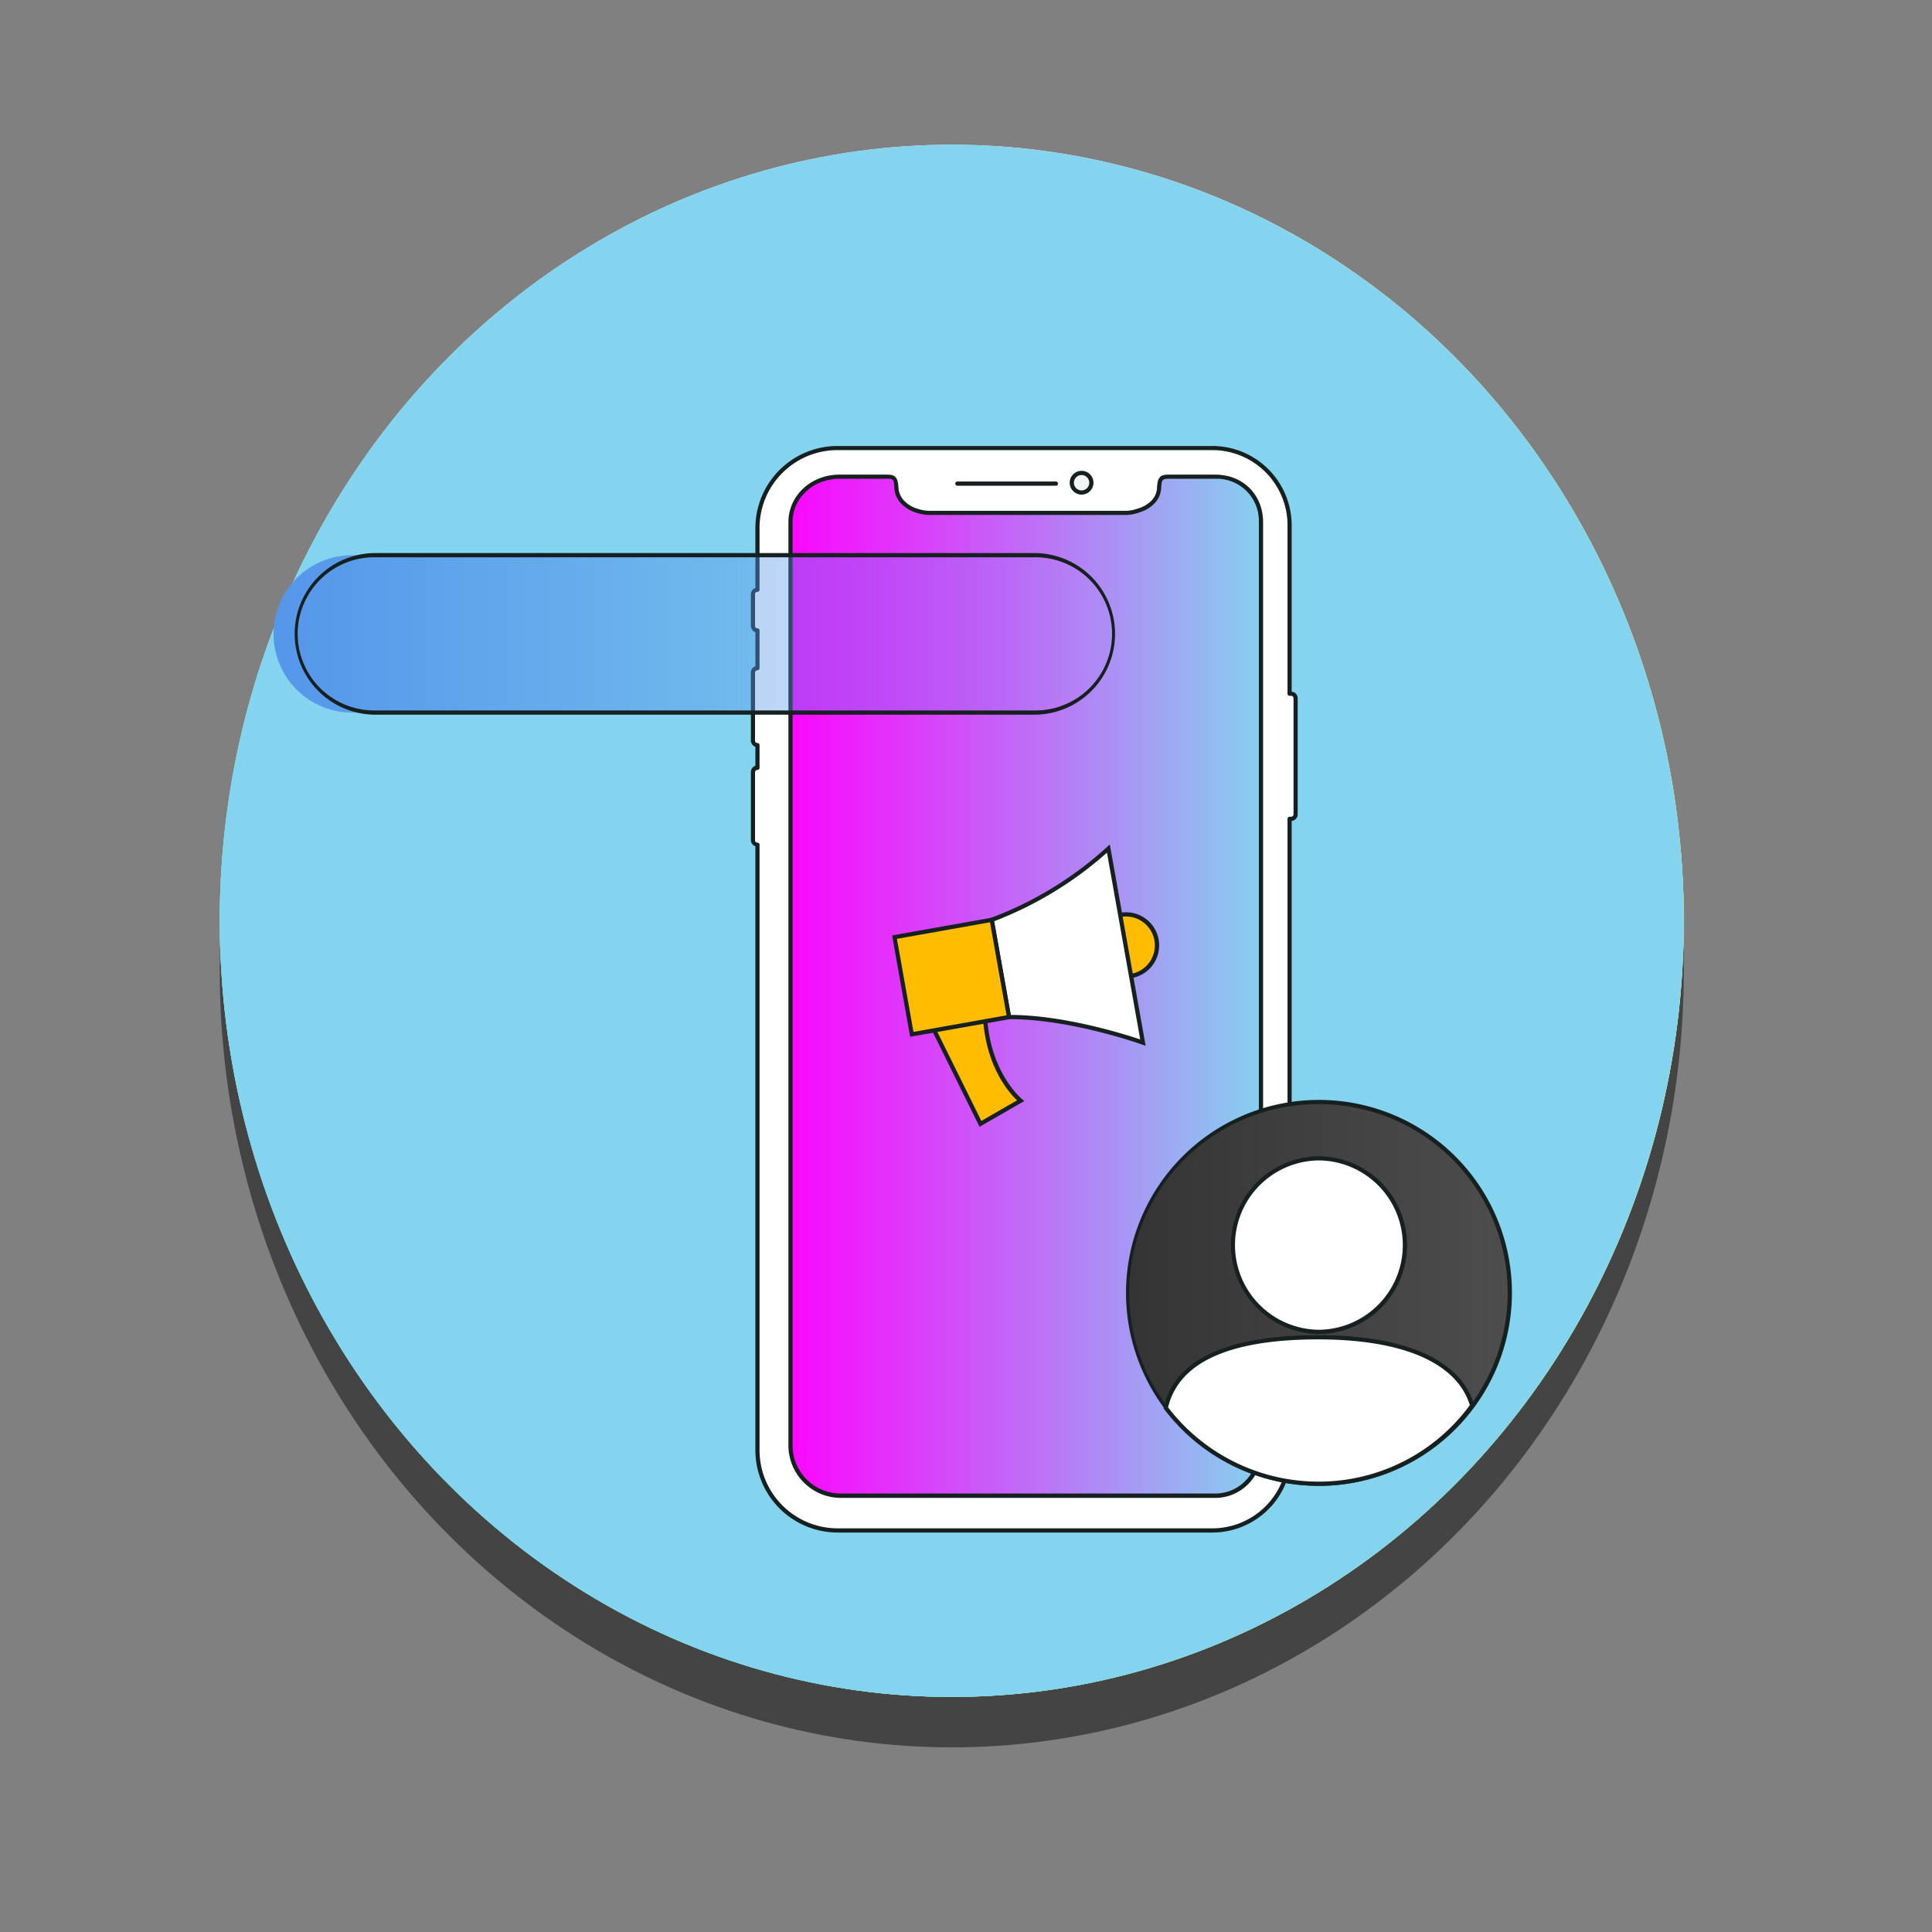 <svg id="Layer_1" data-name="Layer 1" xmlns="http://www.w3.org/2000/svg" xmlns:xlink="http://www.w3.org/1999/xlink" viewBox="0 0 1024 1024"><rect x="0" y="0" width="1024" height="1024" fill="#808080" stroke="none"/><defs><style>.cls-1{fill:none;}.cls-2{clip-path:url(#clip-path);}.cls-3{fill-opacity:0.47;}.cls-4{fill:#fff;}.cls-5{fill:url(#linear-gradient);}.cls-6{fill:url(#linear-gradient-2);}.cls-7{fill:#84d4ef;}.cls-8{fill:url(#linear-gradient-3);}.cls-9{fill:#162020;}.cls-10{fill:#f3f4f4;}.cls-11{fill:url(#linear-gradient-4);}.cls-12{fill:#ffbc00;}.cls-13{fill:url(#linear-gradient-5);}</style><clipPath id="clip-path"><ellipse class="cls-1" cx="504.46" cy="514.79" rx="387.98" ry="411.35"/></clipPath><linearGradient id="linear-gradient" x1="-4380.77" y1="-1179.41" x2="-3789.98" y2="-1179.41" gradientTransform="matrix(-0.87, -0.5, -0.5, 0.87, -3537.77, -483.95)" gradientUnits="userSpaceOnUse"><stop offset="0" stop-color="#ff0"/><stop offset="1" stop-color="#ff0" stop-opacity="0"/></linearGradient><linearGradient id="linear-gradient-2" x1="-39.37" y1="-535.14" x2="551.41" y2="-535.14" gradientTransform="matrix(0.87, -0.5, -0.5, -0.87, -70.23, 201.95)" gradientUnits="userSpaceOnUse"><stop offset="0" stop-color="aqua"/><stop offset="1" stop-color="aqua" stop-opacity="0"/></linearGradient><linearGradient id="linear-gradient-3" x1="409.86" y1="521.06" x2="673.29" y2="521.06" gradientUnits="userSpaceOnUse"><stop offset="0" stop-color="#f0f"/><stop offset="1" stop-color="#f0f" stop-opacity="0"/></linearGradient><linearGradient id="linear-gradient-4" x1="145.01" y1="335.96" x2="578.89" y2="335.96" gradientUnits="userSpaceOnUse"><stop offset="0" stop-color="#5596ea"/><stop offset="1" stop-color="#5596ea" stop-opacity="0"/></linearGradient><linearGradient id="linear-gradient-5" x1="597.93" y1="685.25" x2="800.24" y2="685.25" gradientUnits="userSpaceOnUse"><stop offset="0" stop-color="#343434"/><stop offset="1" stop-color="#4d4d4d"/></linearGradient></defs><g class="cls-2"><ellipse class="cls-3" cx="504.46" cy="508.62" rx="394.29" ry="418.03"/></g><ellipse class="cls-4" cx="504.46" cy="488.06" rx="387.98" ry="411.35"/><ellipse class="cls-5" cx="504.46" cy="488.06" rx="387.98" ry="411.35"/><ellipse class="cls-6" cx="504.46" cy="488.06" rx="387.98" ry="411.35"/><ellipse class="cls-7" cx="504.46" cy="488.06" rx="387.98" ry="411.35"/><path class="cls-8" d="M438.41,245.43H644.74A28.55,28.55,0,0,1,673.29,274h0V768.14a28.55,28.55,0,0,1-28.55,28.55H439.86a28.55,28.55,0,0,1-28.55-28.46l-1.44-494.17a28.53,28.53,0,0,1,28.46-28.62Z"/><path d="M644.74,247.22A26.8,26.8,0,0,1,671.5,274V768.14a26.78,26.78,0,0,1-26.76,26.76H439.86a26.8,26.8,0,0,1-26.76-26.68l-1.45-494.16a26.76,26.76,0,0,1,26.68-26.84H644.74m0-1.79H438.41A28.56,28.56,0,0,0,409.87,274v.08l1.44,494.17a28.55,28.55,0,0,0,28.55,28.46H644.74a28.55,28.55,0,0,0,28.55-28.55h0V274a28.55,28.55,0,0,0-28.55-28.55Z"/><path class="cls-4" d="M684.32,367.7h-.8V278.37a40.9,40.9,0,0,0-40.91-40.91H443.84a42.49,42.49,0,0,0-42.38,42.37v32.74a2.4,2.4,0,0,0-2.4,2.39h0v16.78a2.4,2.4,0,0,0,2.4,2.4h0v20a2.4,2.4,0,0,0-2.4,2.39h0v36a2.41,2.41,0,0,0,2.4,2.4h0v12a2.41,2.41,0,0,0-2.4,2.4h0v36a2.4,2.4,0,0,0,2.4,2.39h0V768.66A42.64,42.64,0,0,0,444,811.17H642.61a41,41,0,0,0,40.91-40.91V434h.8a2.4,2.4,0,0,0,2.4-2.4h0V370.1A2.4,2.4,0,0,0,684.32,367.7Zm-16,399.12c0,13.95-10.3,26-24.26,26h-199a26.59,26.59,0,0,1-26.08-26v-490c0-14,12.13-24.15,26.08-24.15h23c4.87,0,6.66-.56,7,5.61a11.88,11.88,0,0,0,3.21,7.75,17.26,17.26,0,0,0,7.44,4.61,22,22,0,0,0,6.41,1.2H597.28a22,22,0,0,0,6.41-1.33,17.44,17.44,0,0,0,7.44-4.47,11.46,11.46,0,0,0,3.21-7.61c.3-6.16,2.09-5.76,7-5.76h22.78a23.5,23.5,0,0,1,24.26,22.71q0,.72,0,1.44Z"/><path class="cls-9" d="M642.61,812.28H444a43.67,43.67,0,0,1-43.63-43.62V448.54a3.51,3.51,0,0,1-2.39-3.33v-36a3.51,3.51,0,0,1,2.39-3.33V395.8a3.51,3.51,0,0,1-2.39-3.33v-36a3.51,3.51,0,0,1,2.39-3.33V335.07a3.51,3.51,0,0,1-2.39-3.33V315a3.51,3.51,0,0,1,2.39-3.33v-31.8a43.55,43.55,0,0,1,43.5-43.49H642.61a42.08,42.08,0,0,1,42,42V366.6a3.5,3.5,0,0,1,3.19,3.5v61.52a3.5,3.5,0,0,1-3.19,3.5V770.26A42.07,42.07,0,0,1,642.61,812.28ZM443.84,238.57a41.32,41.32,0,0,0-41.27,41.26v32.74a1.11,1.11,0,0,1-1.11,1.11,1.28,1.28,0,0,0-1.28,1.28v16.78a1.28,1.28,0,0,0,1.28,1.28,1.12,1.12,0,0,1,1.11,1.12v20a1.12,1.12,0,0,1-1.11,1.12,1.28,1.28,0,0,0-1.28,1.28v36a1.28,1.28,0,0,0,1.28,1.28,1.12,1.12,0,0,1,1.11,1.12v12a1.12,1.12,0,0,1-1.11,1.12,1.28,1.28,0,0,0-1.28,1.28v36a1.28,1.28,0,0,0,1.28,1.28,1.11,1.11,0,0,1,1.11,1.11V768.66A41.44,41.44,0,0,0,444,810.05H642.61a39.84,39.84,0,0,0,39.8-39.79V434a1.12,1.12,0,0,1,1.11-1.12h.8a1.28,1.28,0,0,0,1.28-1.28V370.1a1.28,1.28,0,0,0-1.28-1.29h-.8a1.11,1.11,0,0,1-1.11-1.11V278.37a39.85,39.85,0,0,0-39.8-39.8ZM644.08,793.91h-199a27.87,27.87,0,0,1-27.2-27.09v-490c0-14.17,11.95-25.27,27.2-25.27h24.11c4.32,0,6.66.24,7,6.68a10.88,10.88,0,0,0,2.92,7.05,16.15,16.15,0,0,0,7,4.3,21.26,21.26,0,0,0,6.07,1.16H597.28a21.7,21.7,0,0,0,6.06-1.28,16.22,16.22,0,0,0,7-4.18,10.33,10.33,0,0,0,2.91-6.89c.31-6.58,2.57-6.87,7.23-6.83h23.62c14.7,0,25.37,10.63,25.37,25.27v490C669.46,782,658.31,793.91,644.08,793.91Zm-199-540.16c-14,0-25,10.12-25,23v490a25.57,25.57,0,0,0,25,24.85h199c13,0,23.14-10.91,23.14-24.85v-490a22.33,22.33,0,0,0-21.6-23c-.51,0-1,0-1.54,0H620.45c-4.14,0-4.77,0-5,4.7a12.63,12.63,0,0,1-3.5,8.32,18.49,18.49,0,0,1-7.93,4.77,22.93,22.93,0,0,1-6.74,1.39H492.14a23.09,23.09,0,0,1-6.74-1.26,18.54,18.54,0,0,1-7.93-4.91A13,13,0,0,1,474,258.3c-.21-4.6-.72-4.59-4.71-4.55H445.12Z"/><circle class="cls-10" cx="573.26" cy="255.85" r="5.18"/><path class="cls-9" d="M573.26,262.15a6.3,6.3,0,1,1,6.3-6.3h0A6.3,6.3,0,0,1,573.26,262.15Zm0-10.36a4.07,4.07,0,1,0,4.07,4.06h0A4.07,4.07,0,0,0,573.26,251.79Z"/><path class="cls-9" d="M559.76,257.45H507.33a1.12,1.12,0,0,1,0-2.23h52.43a1.12,1.12,0,0,1,0,2.23Z"/><path class="cls-11" d="M186.72,294.26H537.18A41.71,41.71,0,0,1,578.89,336h0a41.71,41.71,0,0,1-41.71,41.71H186.72A41.71,41.71,0,0,1,145,336h0A41.71,41.71,0,0,1,186.72,294.26Z"/><path class="cls-9" d="M548.82,378.79H198.36a42.83,42.83,0,0,1,0-85.65H548.82a42.83,42.83,0,0,1,0,85.65ZM198.36,295.37a40.59,40.59,0,0,0,0,81.18H548.82a40.59,40.59,0,0,0,0-81.18Z"/><path class="cls-12" d="M493.77,543.26l25.89,52.4L541,583.39s-16.61-13.22-18.8-42.87Z"/><path class="cls-9" d="M519.18,597.22l-27.13-54.91,31.15-3,.08,1.14c2.13,28.76,18.22,41.95,18.38,42.08l1.28,1Zm-23.69-53,24.64,49.88,18.93-10.9c-3.88-3.66-15.76-16.74-17.91-41.46Z"/><circle class="cls-12" cx="596.81" cy="501.09" r="16.44"/><path class="cls-9" d="M596.78,518.65a17.56,17.56,0,0,1-17.25-14.48h0a17.56,17.56,0,1,1,20.36,14.2h0A17.13,17.13,0,0,1,596.78,518.65Zm0-32.88a15.34,15.34,0,0,0-15.09,18h0a15.32,15.32,0,1,0,15.09-18Z"/><path class="cls-4" d="M525.64,487.53s31-9.94,61.83-37.77l18.3,102.84s-37.86-13.67-71-13.56Z"/><path class="cls-9" d="M607.21,554.31l-1.82-.66c-.37-.13-37.76-13.49-70.18-13.49h-1.34l-9.5-53.4.93-.3a190.43,190.43,0,0,0,61.42-37.53l1.5-1.35Zm-71.47-16.38c28.59.12,60.73,10.34,68.6,13l-17.62-99a195.07,195.07,0,0,1-59.82,36.35Z"/><rect class="cls-12" x="478.3" y="491.71" width="52.33" height="52.33" transform="translate(-82.93 96.4) rotate(-10.09)"/><path class="cls-9" d="M482.39,549.5l-9.56-53.71,53.71-9.56L536.1,540Zm-7-51.9,8.78,49.32,49.32-8.78-8.78-49.32Z"/><circle class="cls-13" cx="699.09" cy="685.25" r="101.15"/><path class="cls-9" d="M699.07,787.52A102.27,102.27,0,1,1,801.35,684.3h0A102.38,102.38,0,0,1,700,787.52Zm0-202.3h-1a100,100,0,0,0,.91,200.07H700a100.17,100.17,0,0,0,99.1-101h0a100,100,0,0,0-100-99.1Z"/><path class="cls-4" d="M780.28,745c-6.17-21.06-31.14-36.67-84.09-36.18-52.69.49-73.49,16.37-78.3,37.37A101.17,101.17,0,0,0,780.28,745Z"/><path class="cls-9" d="M698.65,787.52A102.76,102.76,0,0,1,617,746.84l-.31-.41.11-.51c5.71-24.94,32.42-37.8,79.38-38.24,47.88-.44,78.05,12.69,85.17,37l.16.53-.33.45a101.47,101.47,0,0,1-81.59,41.88Zm-79.55-41.6a100.52,100.52,0,0,0,79.55,39.37h.92a99.26,99.26,0,0,0,79.48-40.53c-7.11-22.91-36.57-35.27-82.85-34.85-45.47.43-71.41,12.54-77.1,36Z"/><circle class="cls-4" cx="699.09" cy="659.95" r="45.99"/><path class="cls-9" d="M699.07,707.05a47.11,47.11,0,0,1-.42-94.21h.44a47.11,47.11,0,0,1,.43,94.21h-.45Zm0-92h-.42a44.88,44.88,0,0,0,.29,89.75h.54a44.88,44.88,0,0,0-.41-89.75Z"/></svg>